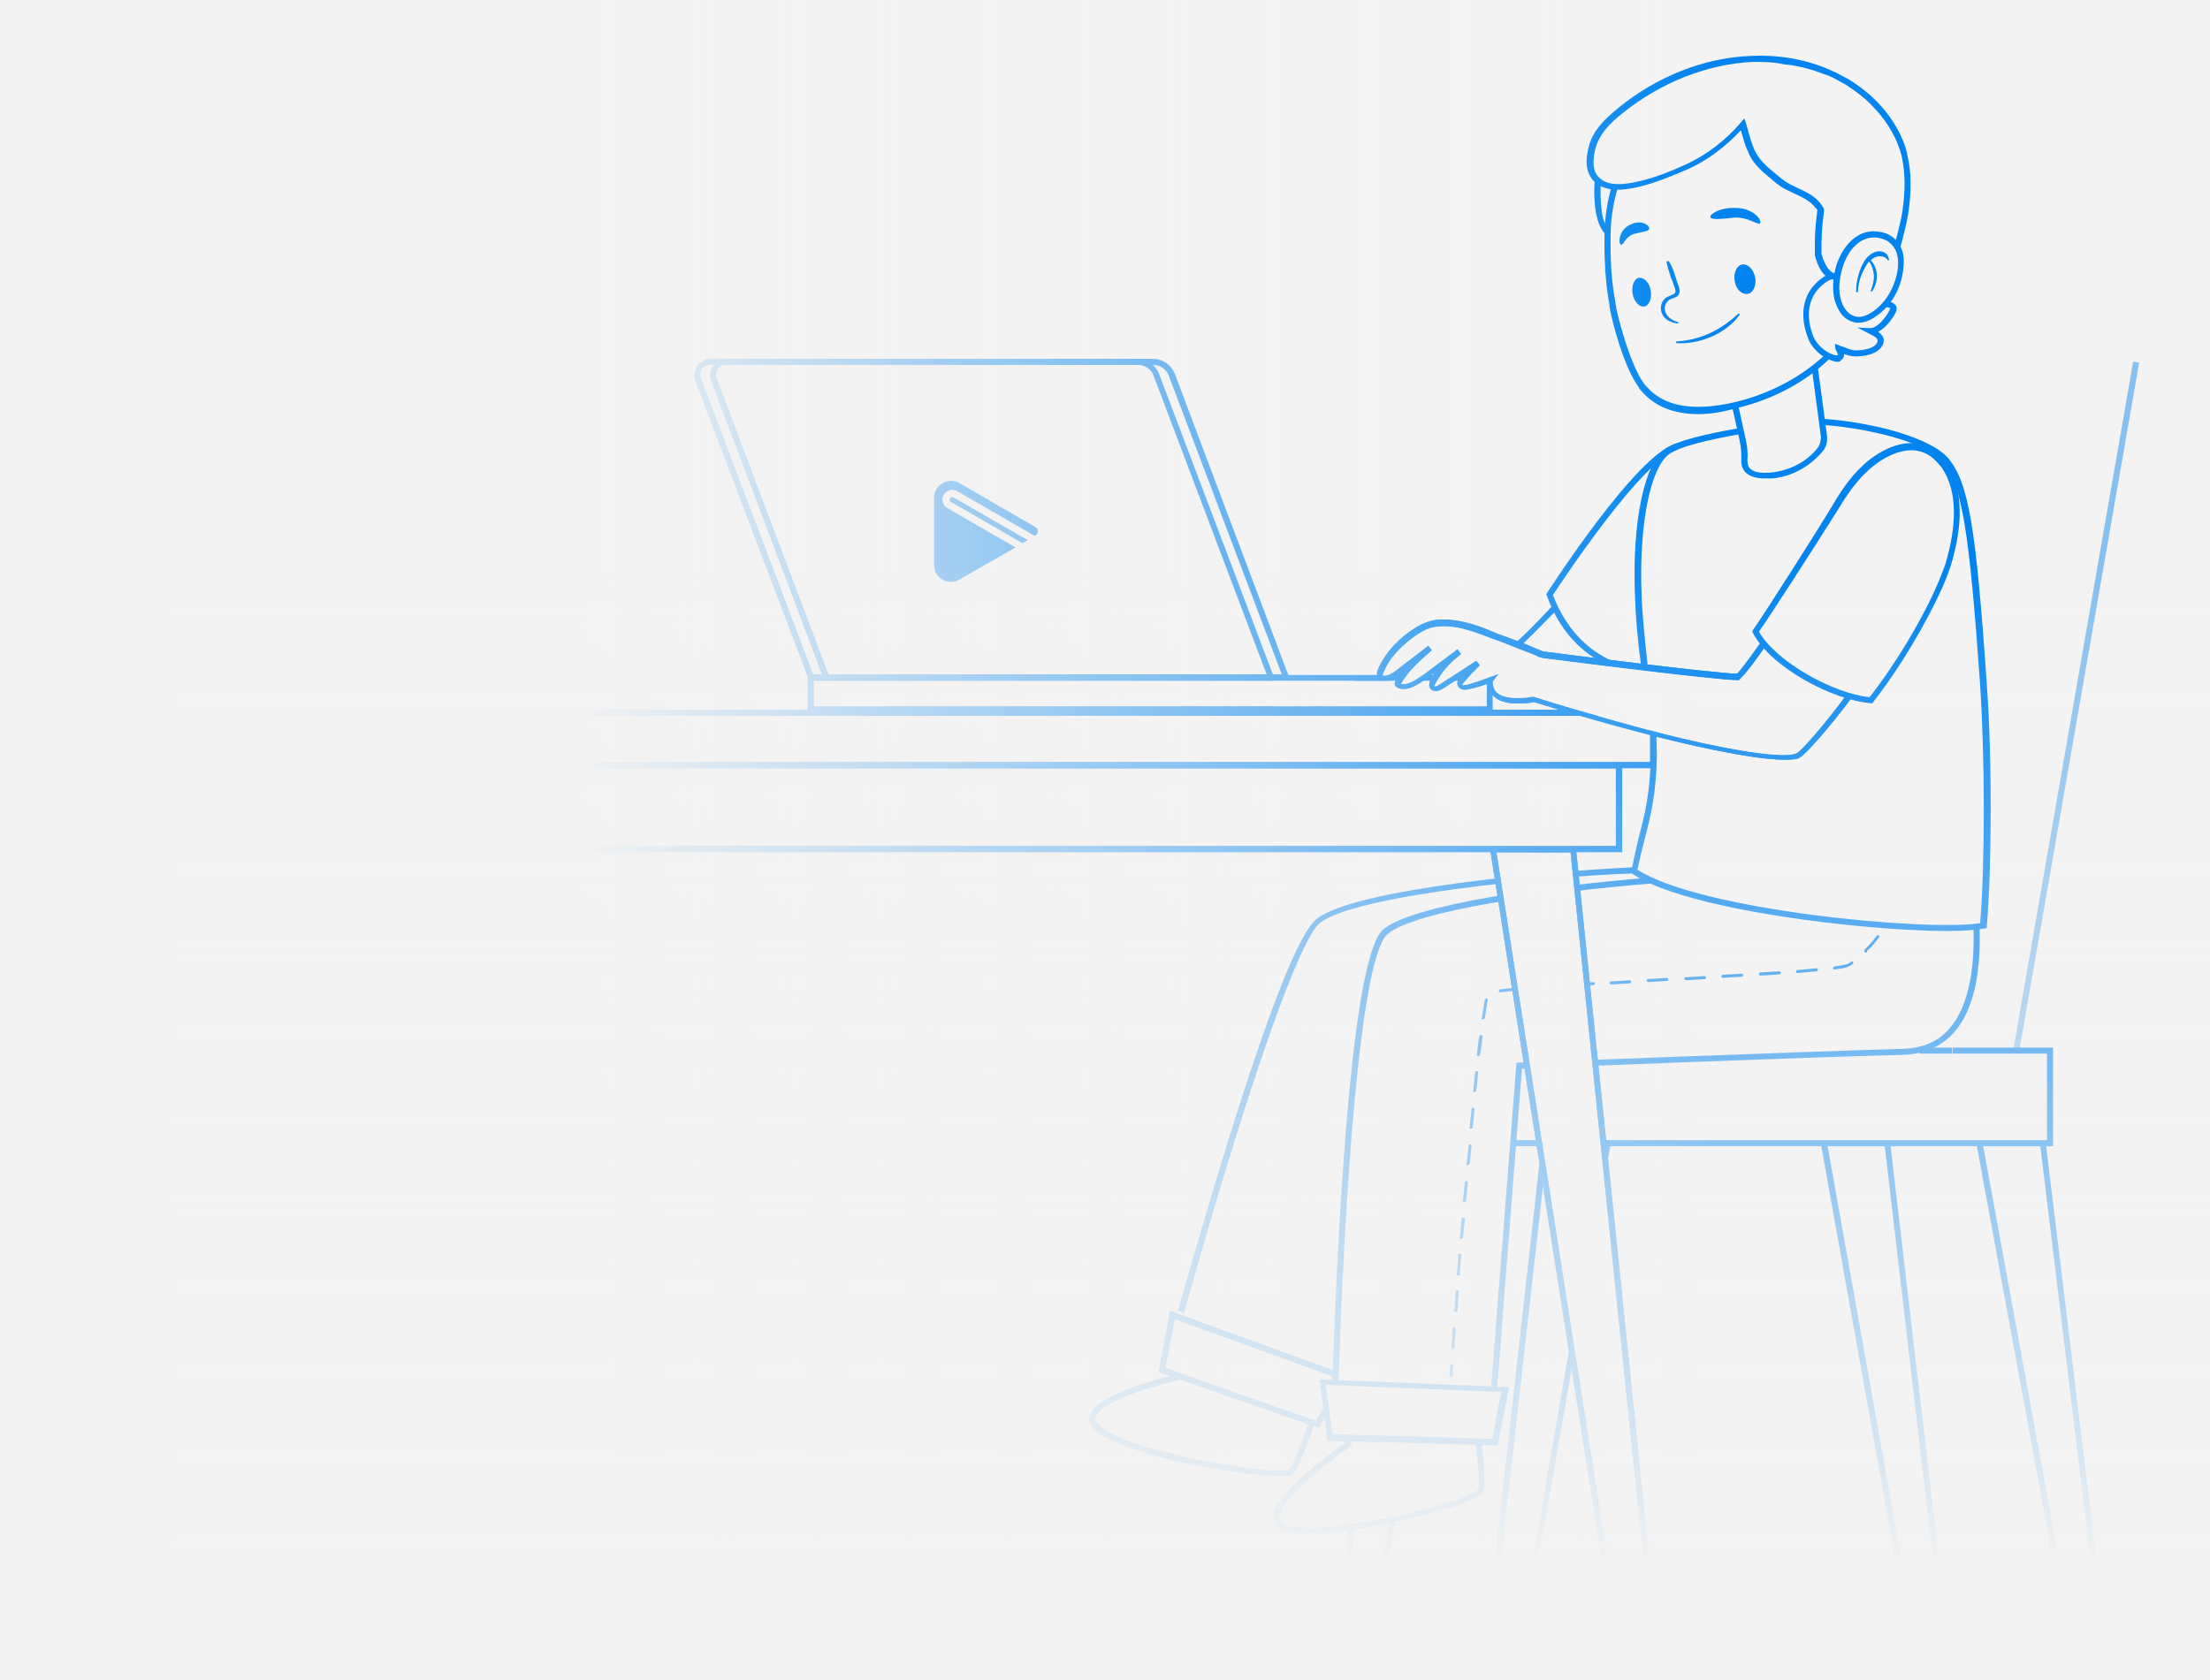 <?xml version="1.0" encoding="UTF-8"?> <svg xmlns="http://www.w3.org/2000/svg" width="664" height="505" viewBox="0 0 664 505" fill="none"><rect x="0" y="0" width="664" height="505" fill="#333333" stroke="none"/> <g clip-path="url(#clip0_3338_76)"> <rect width="664" height="505" fill="#F3F3F3"></rect> <path d="M436.461 405.343C436.096 405.343 435.913 405.163 436.096 404.802L436.461 399.202C436.461 399.021 436.643 398.66 437.009 398.841C437.191 398.841 437.374 399.021 437.374 399.383L437.009 404.982C436.826 405.163 436.643 405.343 436.461 405.343ZM437.374 394.325C437.009 394.325 436.826 394.144 437.009 393.783L437.374 388.183C437.374 388.003 437.556 387.641 437.921 387.822C438.104 387.822 438.287 388.003 438.287 388.364L437.921 393.963C437.739 394.144 437.556 394.325 437.374 394.325ZM438.104 383.306C437.739 383.306 437.556 383.125 437.739 382.764C437.921 380.958 438.104 379.151 438.104 377.164C438.104 376.984 438.287 376.623 438.652 376.803C438.834 376.803 439.017 376.984 439.017 377.345C438.834 379.151 438.652 381.138 438.652 382.764C438.652 383.125 438.469 383.306 438.104 383.306ZM439.017 372.287C438.652 372.287 438.469 372.107 438.652 371.745L439.2 366.326C439.2 366.146 439.382 365.784 439.747 365.965C439.93 365.965 440.112 366.146 440.112 366.507L439.565 371.926C439.565 372.107 439.382 372.287 439.017 372.287ZM439.93 361.269C439.565 361.269 439.382 361.088 439.565 360.727L440.112 355.308C440.112 355.127 440.295 354.946 440.66 354.946C440.843 354.946 441.025 355.127 441.025 355.488L440.478 360.907C440.478 361.088 440.295 361.269 439.93 361.269ZM441.025 350.25C440.66 350.25 440.478 350.069 440.66 349.708L441.208 344.289C441.208 344.108 441.39 343.928 441.756 343.928C441.938 343.928 442.121 344.108 442.121 344.47L441.573 349.889C441.39 350.069 441.208 350.25 441.025 350.25ZM441.938 339.231C441.573 339.231 441.39 339.051 441.573 338.689L442.121 333.27C442.121 333.09 442.303 332.909 442.669 332.909C442.851 332.909 443.034 333.09 443.034 333.451L442.486 338.87C442.486 339.051 442.121 339.231 441.938 339.231ZM443.034 328.212C442.669 328.212 442.486 328.032 442.669 327.671C442.851 325.864 443.034 323.877 443.216 322.252C443.216 322.071 443.399 321.89 443.764 321.89C443.947 321.89 444.129 322.071 444.129 322.432L443.581 327.851C443.399 328.032 443.216 328.212 443.034 328.212ZM444.129 317.374C443.764 317.374 443.581 317.194 443.764 316.832C443.947 314.846 444.129 313.039 444.494 311.413C444.494 311.233 444.677 311.052 445.042 311.052C445.225 311.052 445.407 311.233 445.407 311.594C445.225 313.22 445.042 315.207 444.677 317.013C444.677 317.194 444.494 317.374 444.129 317.374ZM445.59 306.356C445.225 306.356 445.042 306.175 445.225 305.814C445.59 303.466 445.955 301.659 446.138 300.395C446.138 300.214 446.503 300.033 446.685 300.033C446.868 300.033 447.05 300.395 447.05 300.575C446.685 301.84 446.503 303.646 446.138 305.994C445.955 306.175 445.772 306.356 445.59 306.356ZM450.702 298.227C450.519 298.227 450.337 298.046 450.337 297.866C450.337 297.685 450.519 297.324 450.702 297.324C452.163 297.143 453.988 296.963 456.362 296.782C456.545 296.782 456.91 296.963 456.91 297.143C456.91 297.324 456.727 297.685 456.545 297.685C453.988 297.866 452.163 298.046 450.702 298.227ZM461.839 297.324C461.657 297.324 461.474 297.143 461.474 296.963C461.474 296.782 461.657 296.421 461.839 296.421C463.665 296.24 465.491 296.24 467.499 296.06C467.682 296.06 468.047 296.24 468.047 296.421C468.047 296.601 467.865 296.963 467.682 296.963C465.491 296.963 463.665 297.143 461.839 297.324ZM472.977 296.421C472.794 296.421 472.612 296.24 472.612 296.06C472.612 295.879 472.794 295.518 472.977 295.518C474.803 295.337 476.628 295.337 478.637 295.156C479.002 295.156 479.184 295.337 479.184 295.518C479.184 295.698 479.002 296.06 478.819 296.06C476.628 296.24 474.803 296.421 472.977 296.421ZM484.114 295.879C483.932 295.879 483.749 295.698 483.566 295.518C483.566 295.337 483.749 294.976 483.932 294.976L489.592 294.614C489.774 294.614 490.139 294.795 490.139 294.976C490.139 295.156 489.957 295.518 489.774 295.518L484.114 295.879ZM495.251 295.156C495.069 295.156 494.886 294.976 494.704 294.795C494.704 294.614 494.886 294.253 495.069 294.253L500.729 293.892C500.911 293.892 501.277 294.073 501.277 294.253C501.277 294.434 501.094 294.795 500.911 294.795L495.251 295.156C495.434 295.156 495.434 295.156 495.251 295.156ZM506.571 294.614C506.389 294.614 506.206 294.434 506.024 294.253C506.024 294.073 506.206 293.711 506.389 293.711L512.049 293.35C512.231 293.35 512.597 293.531 512.597 293.711C512.597 293.892 512.414 294.253 512.231 294.253L506.571 294.614ZM517.709 293.892C517.526 293.892 517.344 293.711 517.161 293.531C517.161 293.35 517.344 292.989 517.526 292.989C519.352 292.808 521.36 292.808 523.186 292.627C523.369 292.627 523.734 292.808 523.734 292.989C523.734 293.169 523.551 293.531 523.369 293.531C521.36 293.711 519.535 293.711 517.709 293.892ZM528.846 293.169C528.664 293.169 528.481 292.989 528.481 292.808C528.481 292.627 528.664 292.266 528.846 292.266C530.855 292.086 532.68 292.086 534.506 291.905C534.689 291.905 535.054 292.086 535.054 292.266C535.054 292.447 534.871 292.808 534.689 292.808C532.68 292.989 530.672 293.169 528.846 293.169ZM539.983 292.447C539.801 292.447 539.618 292.266 539.618 292.086C539.618 291.905 539.801 291.544 539.983 291.544C541.992 291.363 543.818 291.182 545.643 291.002C546.009 291.002 546.191 291.182 546.191 291.363C546.191 291.544 546.009 291.905 545.826 291.905C543.818 292.086 541.992 292.266 539.983 292.447ZM551.121 291.363C550.938 291.363 550.756 291.182 550.756 291.002C550.756 290.821 550.938 290.46 551.121 290.46C554.042 290.099 554.772 289.737 555.138 289.737C555.503 289.557 555.868 289.195 556.233 289.015C556.416 288.834 556.781 289.015 556.781 289.195C556.963 289.376 556.781 289.737 556.598 289.737C556.233 290.099 555.868 290.279 555.32 290.46C555.138 290.64 554.407 291.002 551.121 291.363ZM560.615 286.305C560.432 286.305 560.432 286.305 560.25 286.125C560.067 285.944 560.067 285.583 560.25 285.402C561.562 284.104 562.782 282.716 563.901 281.247C564.084 281.067 564.267 281.067 564.449 281.067C564.632 281.247 564.632 281.428 564.632 281.609C563.536 283.054 562.441 284.499 560.98 285.763C560.98 286.305 560.798 286.305 560.615 286.305ZM449.972 434.425L398.849 432.98L396.476 414.556L453.441 416.904L449.972 434.425ZM400.31 430.993L448.328 432.438L451.067 418.349L398.302 416.181L400.31 430.993ZM456.727 194.363L455.449 193.098C458.918 190.028 462.022 186.776 466.586 181.899L467.864 183.164C463.3 187.86 460.013 191.111 456.727 194.363ZM446.503 227.419C427.697 227.419 398.119 224.709 393.554 224.168L392.642 223.987L395.563 206.646L396.293 206.466C396.293 206.466 407.796 204.479 421.489 202.13L421.854 203.937C409.987 205.924 399.762 207.73 397.206 208.091L394.833 222.361C412.36 223.987 455.449 227.238 460.744 224.168C462.569 223.084 469.325 218.207 475.167 213.691L476.263 215.136C470.238 219.832 463.665 224.529 461.657 225.793C459.648 227.058 453.806 227.419 446.503 227.419Z" fill="#0184EF"></path> <path d="M404.509 541.542H395.928L405.24 458.992L407.065 459.172L397.936 539.735H403.049L417.472 456.643L419.298 457.005L404.509 541.542ZM638.759 541.543H630.178L629.995 540.82L593.662 342.845H614.476L614.658 343.568L638.759 541.543ZM631.638 539.736H636.75L613.015 344.471H595.853L631.638 539.736ZM591.106 541.543H582.524L582.342 540.82L546.921 342.845H567.735L567.918 343.568L591.106 541.543ZM583.985 539.736H589.097L566.275 344.471H549.112L583.985 539.736ZM449.607 541.542H441.025L463.3 342.663H484.114L449.607 541.542ZM443.034 539.735H448.146L482.106 344.469H464.943L443.034 539.735Z" fill="#0184EF"></path> <path opacity="0.45" d="M640.916 108.679L604.891 315.532L606.691 315.839L642.715 108.986L640.916 108.679Z" fill="#0184EF"></path> <path d="M586.541 314.845H576.682V316.652H586.541V314.845Z" fill="#0184EF"></path> <path d="M616.849 344.47H454.719V342.663H615.023V316.652H586.723V314.845H616.849V344.47Z" fill="#0184EF"></path> <path opacity="0.45" d="M488.313 342.663H458.553V344.47H488.313V342.663ZM458.553 342.663H456.727V344.47H458.553V342.663Z" fill="#0184EF"></path> <path d="M387.677 204.479H247.638L213.678 114.523C213.131 113.078 213.313 111.452 214.226 110.007C215.139 108.742 216.6 107.839 218.243 107.839H346.414C349.335 107.839 351.891 109.646 352.987 112.355L387.677 204.479ZM248.916 202.673H385.121L351.161 112.897C350.431 110.91 348.422 109.646 346.414 109.646H218.243C217.748 109.645 217.26 109.759 216.817 109.978C216.373 110.197 215.986 110.516 215.687 110.91C215.139 111.813 214.957 112.716 215.322 113.62L248.916 202.673Z" fill="#0184EF"></path> <path d="M448.476 214.052H242.708V202.853H448.476V214.052ZM244.534 212.246H446.65V204.659H244.534V212.246Z" fill="#0184EF"></path> <path d="M382.564 214.052H242.708V202.853H382.564V214.052ZM244.534 212.246H380.739V204.659H244.534V212.246Z" fill="#0184EF"></path> <path d="M384.243 443.638C372.558 443.638 336.224 437.135 328.739 429.549C327.096 427.923 327.095 426.478 327.461 425.394C329.286 419.072 348.64 414.195 354.665 412.75L355.03 414.556C342.98 417.266 330.382 421.962 329.286 425.936C329.104 426.478 329.104 427.201 330.199 428.284C338.233 436.232 384.06 444 387.529 441.471C388.442 440.206 391.364 432.981 393.372 427.201L395.015 427.743C393.189 433.162 390.086 440.929 388.99 442.554C388.625 443.096 387.712 443.458 386.069 443.638H384.243ZM393.007 460.979C389.903 460.979 387.347 460.618 385.521 460.076C383.33 459.173 382.6 457.727 382.6 456.644C381.687 449.599 400.675 436.051 404.144 433.703L404.327 431.354L406.152 431.535L405.97 434.606L405.605 434.787C399.58 438.941 383.878 451.044 384.426 456.282C384.426 456.824 384.791 457.547 386.251 458.269C392.642 460.798 413.273 457.547 429.34 453.212C439.382 450.502 443.764 448.334 444.129 447.612C444.312 446.889 444.494 443.999 443.399 433.883L445.224 433.703C446.32 445.625 445.955 447.431 445.772 447.973C445.407 449.779 439.93 452.128 429.705 454.837C419.298 457.727 403.414 460.979 393.007 460.979ZM355.761 394.505L353.935 393.963C365.437 353.321 385.886 283.957 395.563 276.19C406.7 267.158 465.673 261.739 490.869 260.655V262.462C462.935 263.545 406.7 269.145 396.476 277.454C390.086 283.054 374.749 326.767 355.761 394.505Z" fill="#0184EF"></path> <path d="M396.293 429.187L348.092 412.388L351.561 393.963L401.588 412.207L400.858 413.833L353.022 396.492L350.101 411.124L395.38 427.019L397.754 422.865L399.214 423.768L396.293 429.187Z" fill="#0184EF"></path> <path opacity="0.3" d="M396.293 429.187L348.092 412.388L351.561 393.963L401.588 412.207L400.858 413.833L353.022 396.492L350.101 411.124L395.38 427.019L397.754 422.865L399.214 423.768L396.293 429.187Z" fill="#0184EF"></path> <path d="M402.136 415.278H400.31C402.318 357.295 406.7 286.667 415.647 279.261C424.411 272.036 462.935 266.436 495.982 263.727L496.164 265.533C464.943 268.062 425.323 273.661 416.925 280.706C410.352 286.125 404.875 335.077 402.136 415.278Z" fill="#0184EF"></path> <path d="M244.534 212.246H446.65V204.659H244.534V212.246Z" fill="#F3F3F3"></path> <path d="M449.789 417.626L447.963 417.446L455.631 319.361H456.362C457.275 319.361 540.896 316.11 571.752 315.207C577.412 315.026 581.977 313.22 585.263 309.607C592.201 302.201 593.296 288.834 592.931 278.899H594.757C595.122 289.195 594.027 303.104 586.541 310.872C582.707 314.846 577.777 316.832 571.752 317.013C542.539 317.736 466.039 320.806 457.275 321.168L449.789 417.626ZM435.913 413.652C435.548 413.652 435.365 413.471 435.548 413.11L435.73 410.4C435.73 410.22 435.913 409.858 436.278 410.039C436.461 410.039 436.643 410.22 436.643 410.581L436.461 413.29C436.278 413.471 436.096 413.652 435.913 413.652Z" fill="#0184EF"></path> <path d="M483.384 200.143C477.358 197.433 469.142 191.472 464.76 179.009L464.578 178.647L464.76 178.286C465.856 176.66 491.782 136.379 503.65 133.309L504.198 135.115C493.608 137.824 469.325 174.674 466.586 178.828C470.968 190.389 478.454 195.988 484.114 198.517L483.384 200.143Z" fill="#0184EF"></path> <path d="M493.06 200.143C491.965 191.653 491.417 185.15 491.235 179.189C490.322 156.971 493.973 139.089 500.546 134.753C505.111 131.683 518.804 129.334 522.821 128.612L523.186 130.418C512.596 132.224 504.38 134.392 501.642 136.379C495.799 140.353 492.33 158.055 493.243 179.189C493.426 185.15 494.156 191.653 495.069 200.143H493.06ZM585.263 279.802C560.067 279.802 506.389 273.48 490.504 262.642L489.957 262.281L490.139 261.739C490.869 258.126 491.6 254.875 492.33 251.804C494.156 244.94 495.799 238.437 495.982 227.057C495.982 225.612 495.982 223.625 495.617 221.097L497.442 220.916C497.625 223.445 497.807 225.432 497.807 227.057C497.625 238.618 495.982 245.121 494.156 252.166C493.426 255.056 492.695 257.946 491.965 261.378C510.953 273.661 579.238 279.983 594.94 277.454C596.4 260.113 596.4 228.141 594.94 205.923C591.653 159.139 589.462 145.953 583.802 138.908C579.055 132.947 561.71 128.793 548.017 127.709L548.199 125.903C562.806 126.987 580.151 131.502 585.446 137.825C591.471 145.231 593.662 158.056 596.948 205.743C598.591 228.503 598.409 261.017 596.948 278.177V278.899L596.218 279.08C593.662 279.441 590.01 279.802 585.263 279.802Z" fill="#0184EF"></path> <path d="M536.149 228.322C525.742 228.322 504.38 223.084 497.077 221.277C480.827 217.123 466.586 212.787 460.926 210.981C460.013 211.162 459.101 211.342 458.188 211.342C449.059 212.065 447.415 208.272 447.233 205.381C445.224 206.104 443.581 206.646 441.755 207.007C439.382 207.73 438.469 206.826 438.104 206.285C437.556 205.381 438.104 204.298 438.469 203.756L433.722 206.826C432.261 207.73 431.166 207.91 430.253 207.368C429.888 207.188 428.792 206.285 429.888 204.117C430.253 203.575 430.618 203.033 430.801 202.311C429.34 203.394 427.879 204.478 426.419 205.381C423.863 207.007 421.854 207.368 420.211 206.826C419.663 206.646 419.298 206.285 419.116 205.923C418.933 205.381 419.116 204.839 419.298 204.659C419.663 203.936 420.211 203.214 420.576 202.491L420.394 202.672C418.933 203.756 417.107 204.839 415.281 204.478C414.734 204.298 414.186 204.117 414.003 203.575C413.456 202.672 413.821 201.769 414.003 201.227C416.377 195.627 420.941 191.472 424.593 189.124C425.871 188.221 427.514 187.318 429.34 186.776C432.079 185.873 435.73 186.053 439.93 186.956C443.034 187.679 445.955 188.763 448.876 190.027C449.606 190.389 450.519 190.75 451.25 190.931C454.719 192.195 458.188 193.459 461.474 194.904C461.657 195.085 462.022 195.085 462.387 195.266C462.935 195.446 463.482 195.808 463.848 195.808C472.064 196.891 513.144 202.13 521.908 202.491C524.099 200.143 527.203 195.627 529.028 193.098L530.489 194.182C528.663 196.891 525.194 201.769 522.821 204.117L522.456 204.478H522.09C514.422 204.298 471.881 198.878 463.482 197.795C462.752 197.614 462.022 197.433 461.474 197.072C461.292 196.892 460.926 196.891 460.744 196.711C457.275 195.446 453.806 194.001 450.519 192.737C449.606 192.376 448.876 192.195 447.963 191.834C445.224 190.75 442.303 189.666 439.382 188.944C435.548 188.04 432.261 188.04 429.705 188.763C428.062 189.305 426.601 190.208 425.506 190.931C422.219 193.279 417.655 197.072 415.647 202.311C415.464 202.852 415.464 203.033 415.464 203.033H415.647C416.742 203.214 418.02 202.491 419.298 201.588L429.158 194.001L430.253 195.446C426.967 198.337 423.132 201.588 420.941 205.562C422.037 205.743 423.498 205.381 425.323 204.298C427.149 203.214 428.792 201.949 430.436 200.685L437.191 195.627C437.374 195.446 437.556 195.266 437.921 195.085L439.017 196.53L438.469 197.072C435.524 199.295 433.094 202.129 431.348 205.381C430.983 205.923 430.983 206.285 430.983 206.285C430.983 206.285 431.531 206.285 432.444 205.743L443.581 198.517L444.677 199.962C443.034 201.588 441.39 203.214 439.93 205.02C439.382 205.562 439.382 205.923 439.382 205.923C439.382 205.923 439.93 205.923 440.843 205.743C442.851 205.201 445.042 204.478 447.415 203.575L450.337 202.491L448.511 204.839V205.201C448.694 206.826 449.059 210.259 457.64 209.717C458.553 209.717 459.466 209.536 460.379 209.355H460.744C466.221 211.162 480.645 215.497 497.077 219.832C519.534 225.613 536.332 228.142 539.801 226.335C541.261 225.613 548.382 217.484 554.59 208.994L556.05 210.078C550.39 217.665 542.539 226.877 540.531 227.78C540.166 228.142 538.34 228.322 536.149 228.322Z" fill="#0184EF"></path> <path d="M510.223 124.458C502.92 124.458 497.077 122.109 493.243 117.594C492.878 117.232 492.513 116.871 492.33 116.329C487.948 110.368 484.479 97.182 483.749 93.027C483.749 92.667 483.566 92.305 483.566 91.763V91.583C482.288 84.899 481.923 77.313 482.106 69.364C482.288 64.668 483.018 59.971 484.297 55.817L486.122 56.359C484.844 60.333 484.114 64.849 483.931 69.364C483.749 77.312 484.114 84.538 485.392 91.04V91.221C485.392 91.582 485.575 91.944 485.575 92.485C486.67 97.543 489.957 109.646 493.791 115.065C493.973 115.426 494.338 115.787 494.704 116.149C499.998 122.29 508.945 123.735 521.36 120.845C531.95 118.316 541.627 113.078 548.747 106.214L550.025 107.478C542.722 114.703 532.68 120.122 521.725 122.651C517.343 123.916 513.692 124.458 510.223 124.458Z" fill="#0184EF"></path> <path d="M552.033 84.176C547.469 84.176 546.008 79.299 545.278 76.77V73.699C545.278 71.532 545.278 68.822 546.008 63.403V63.042C545.826 62.862 545.826 62.681 545.643 62.681C544 60.332 541.444 59.249 538.705 57.984L536.514 56.9C534.688 55.997 533.045 54.552 531.585 53.288C531.219 52.927 530.854 52.746 530.489 52.385C527.933 50.217 526.107 48.049 525.194 45.521C524.281 43.714 523.734 41.547 523.186 39.56C523.186 39.379 523.186 39.379 523.003 39.198C518.439 44.075 512.961 48.23 507.301 50.758C502.007 53.108 497.26 54.913 493.06 55.998C486.67 57.623 482.288 57.262 479.549 55.094C476.08 52.204 476.446 47.869 477.176 44.798C478.271 39.198 482.471 35.586 486.122 32.515C497.807 22.941 512.049 17.342 526.107 16.8C529.394 16.62 532.68 16.8 535.784 17.161C540.166 17.703 544.183 18.787 548.017 20.231C549.295 20.774 550.573 21.316 552.033 22.038C553.129 22.58 554.042 23.122 555.137 23.664C558.424 25.651 561.71 28.18 564.449 31.07C568.648 35.586 571.752 40.824 573.03 46.243V46.423C574.308 51.662 574.308 57.443 573.395 63.764C573.03 66.294 572.3 69.184 571.569 72.074C571.569 72.254 571.387 72.796 571.204 73.338L571.022 74.241L569.196 73.88L569.379 72.977C569.561 72.435 569.561 71.893 569.744 71.712C570.474 68.642 571.204 66.112 571.569 63.584C572.482 57.442 572.482 52.024 571.387 47.146V46.966C570.109 41.908 567.37 37.031 563.353 32.696C560.797 29.806 557.693 27.457 554.59 25.47C553.677 24.928 552.581 24.386 551.668 23.845C550.46 23.152 549.172 22.606 547.834 22.219C544.183 20.774 540.166 19.689 535.966 19.329C532.863 18.606 529.759 18.606 526.472 18.606C512.779 19.329 499.085 24.748 487.583 33.96C483.931 36.85 480.28 40.282 479.184 45.34C478.271 49.494 478.819 52.204 481.01 53.83C483.201 55.636 487.218 55.817 492.878 54.371C496.894 53.468 501.642 51.662 506.754 49.314C512.596 46.604 518.439 42.269 523.003 36.85L524.099 35.586L524.647 37.211C524.829 37.934 525.012 38.476 525.194 39.198C525.742 41.185 526.29 43.172 527.02 44.798C527.933 46.966 529.576 48.952 531.95 50.94C532.315 51.3 532.68 51.481 533.045 51.843C534.506 53.107 535.966 54.371 537.61 55.275L539.801 56.359C542.539 57.623 545.461 58.887 547.286 61.597C547.469 61.777 547.652 62.139 547.834 62.5L548.017 62.68V63.764C547.286 69.003 547.286 71.351 547.286 73.699V76.409C548.382 80.021 549.843 82.369 552.399 82.369V84.176H552.033ZM495.982 87.427C496.347 89.776 495.434 91.943 493.973 92.124C492.513 92.304 490.869 90.679 490.504 88.15C490.139 85.801 491.052 83.634 492.513 83.453C494.156 83.453 495.616 85.079 495.982 87.427ZM527.385 83.454C527.75 85.983 526.655 88.15 525.012 88.331C523.186 88.511 521.543 86.886 521.178 84.357C520.812 81.828 521.908 79.66 523.551 79.48C525.194 79.3 526.837 80.925 527.385 83.454ZM503.832 102.6C507.301 102.419 510.771 101.516 513.874 100.071C516.978 98.626 519.717 96.639 522.273 94.291C522.456 94.111 522.821 94.291 522.638 94.652C518.621 100.252 510.771 103.503 503.832 103.142C503.467 103.142 503.467 102.6 503.832 102.6ZM504.198 96.82C502.189 96.278 500.181 94.833 500.181 92.665C500.181 91.762 500.729 90.678 501.459 90.136C502.189 89.776 502.92 89.595 503.65 89.233C505.293 88.15 504.563 86.523 504.015 85.079C503.285 82.911 502.737 80.563 501.459 78.576C501.276 78.396 500.729 78.396 500.729 78.756C500.911 79.841 501.276 81.105 501.642 82.189C502.007 83.453 502.554 84.537 502.92 85.801C503.102 86.343 503.65 87.427 503.285 87.969C503.102 88.33 502.554 88.511 502.189 88.692C501.459 89.052 500.546 89.233 499.998 89.956C498.903 91.22 498.72 93.026 499.451 94.472C500.181 96.097 502.189 97.001 503.833 97.182C504.38 97.362 504.38 96.82 504.198 96.82ZM495.434 68.28C495.982 69.544 493.973 69.544 491.052 70.267C488.131 71.17 487.948 73.699 487.035 73.518C486.122 73.338 486.305 68.822 490.139 67.377C492.878 66.113 495.069 67.377 495.434 68.28Z" fill="#0184EF"></path> <path d="M513.874 65.028C513.692 66.293 517.343 65.751 521.36 65.39C525.377 65.209 528.298 67.918 528.846 67.015C529.394 65.931 526.472 62.5 521.543 62.5C516.613 62.32 514.057 64.306 513.874 65.028ZM558.241 97.001C557.511 97.001 556.963 96.821 556.415 96.64C552.946 95.556 551.668 91.763 551.121 89.776C550.39 86.525 550.755 82.189 552.216 78.396C554.407 72.977 559.154 67.739 566.457 70.086C568.648 70.81 570.474 72.616 571.387 74.964C572.117 76.77 572.117 78.938 571.752 81.647C570.839 87.608 567.735 92.485 563.171 95.375C561.528 96.459 559.884 97.001 558.241 97.001ZM563.171 71.351C557.511 71.351 554.772 77.131 554.042 79.118C552.764 82.551 552.216 86.525 552.946 89.415C553.311 91.221 554.407 94.111 557.146 95.015C558.971 95.737 561.162 94.653 562.258 93.93C566.275 91.401 569.196 86.705 570.109 81.467C570.474 79.118 570.291 77.312 569.744 75.687C569.013 73.88 567.553 72.435 565.91 71.893C564.814 71.532 563.901 71.351 563.171 71.351Z" fill="#0184EF"></path> <path d="M566.457 76.048C565.91 75.686 565.179 75.506 564.449 75.506C562.806 75.686 561.345 76.77 560.432 78.035C559.519 79.48 558.789 80.925 558.424 82.551C557.876 84.176 557.694 85.801 557.694 87.608C557.694 87.969 558.241 87.969 558.241 87.608C558.241 84.898 559.337 82.008 560.797 79.66C560.98 79.3 561.345 78.938 561.528 78.577C562.441 79.66 562.806 81.106 562.988 82.551C563.171 84.176 562.623 85.801 562.075 87.428C562.075 87.608 562.258 87.788 562.441 87.608C564.449 84.718 564.449 80.744 562.075 78.215C562.623 77.673 563.171 77.312 563.901 77.131C564.997 76.771 566.64 77.131 567.188 78.215C567.37 78.395 567.735 78.215 567.553 78.035C567.37 76.951 567.005 76.409 566.457 76.048Z" fill="#0184EF"></path> <path d="M472.342 255.736H449.278L493.853 540.138H501.453L472.342 255.736Z" stroke="#0184EF"></path> <path fill-rule="evenodd" clip-rule="evenodd" d="M448.182 255.013L493.003 540.718L493.084 541.04H502.548L473.027 255.287L473.024 255.261V255.013H448.182ZM493.728 540.234L493.662 539.812L449.112 256.216L449.022 255.638H472.332L472.378 256.087L501.591 539.683L501.648 540.234H493.728Z" fill="#0184EF" stroke="#0184EF"></path> <path fill-rule="evenodd" clip-rule="evenodd" d="M448.182 255.013L493.003 540.718L493.084 541.04H502.548L473.027 255.287L473.024 255.261V255.013H448.182ZM493.728 540.234L493.662 539.812L449.112 256.216L449.022 255.638H472.332L472.378 256.087L501.591 539.683L501.648 540.234H493.728Z" fill="#F3F3F3"></path> <path d="M493.662 539.812L493.728 540.234H501.648L501.591 539.683L472.378 256.087L472.332 255.638H449.022L449.112 256.216L493.662 539.812Z" fill="#F3F3F3"></path> <path d="M16.115 254.736V230.448H485.987V254.736H16.115Z" fill="#F3F3F3"></path> <path fill-rule="evenodd" clip-rule="evenodd" d="M448.182 255.013L493.003 540.718L493.084 541.04H502.548L473.027 255.287L473.024 255.261V255.013H448.182ZM493.728 540.234L493.662 539.812L449.112 256.216L449.022 255.638H472.332L472.378 256.087L501.591 539.683L501.648 540.234H493.728Z" stroke="#0184EF"></path> <path d="M493.662 539.812L493.728 540.234H501.648L501.591 539.683L472.378 256.087L472.332 255.638H449.022L449.112 256.216L493.662 539.812Z" stroke="#0184EF"></path> <path d="M16.115 254.736V230.448H485.987V254.736H16.115Z" stroke="#0184EF"></path> <path fill-rule="evenodd" clip-rule="evenodd" d="M16.028 254.834V254.334V230.351H486.075V254.834H16.028ZM15.202 255.64H486.9V229.544H15.202V255.64Z" fill="#0184EF" stroke="#0184EF"></path> <path d="M5.803 229.044V229.544H496.3V214.636H5.803V229.044ZM497.125 230.351H4.978V213.83H497.125V230.351Z" fill="#0184EF" stroke="#0184EF"></path> <path d="M5.803 229.044V229.544H496.3V214.636H5.803V229.044ZM497.125 230.351H4.978V213.83H497.125V230.351Z" fill="#F3F3F3"></path> <path d="M5.803 229.044V229.544H496.3V214.636H5.803V229.044Z" fill="#F3F3F3"></path> <path d="M5.803 229.044V229.544H496.3V214.636H5.803V229.044ZM497.125 230.351H4.978V213.83H497.125V230.351Z" stroke="#0184EF"></path> <path d="M5.803 229.044V229.544H496.3V214.636H5.803V229.044Z" stroke="#0184EF"></path> <path fill-rule="evenodd" clip-rule="evenodd" d="M383.112 204.479H243.074L208.931 114.523C208.384 113.078 208.566 111.452 209.479 110.007C210.392 108.742 211.853 107.839 213.496 107.839H341.667C344.588 107.839 347.144 109.646 348.24 112.355L383.112 204.479ZM380.556 202.673H244.352L210.575 113.62C210.209 112.716 210.392 111.813 210.94 110.91C211.239 110.516 211.626 110.197 212.07 109.978C212.513 109.759 213.001 109.645 213.496 109.646H341.849C343.858 109.646 345.866 110.91 346.596 112.897L380.556 202.673Z" fill="#0184EF"></path> <path d="M536.149 228.322C525.742 228.322 504.38 223.084 497.077 221.277C480.827 217.123 466.586 212.787 460.926 210.981C460.013 211.162 459.101 211.342 458.188 211.342C449.059 212.065 447.415 208.272 447.233 205.381C445.224 206.104 443.581 206.646 441.755 207.007C439.382 207.73 438.469 206.826 438.104 206.285C437.556 205.381 438.104 204.298 438.469 203.756L433.722 206.826C432.261 207.73 431.166 207.91 430.253 207.368C429.888 207.188 428.792 206.285 429.888 204.117C430.253 203.575 430.618 203.033 430.801 202.311C429.34 203.394 427.879 204.478 426.419 205.381C423.863 207.007 421.854 207.368 420.211 206.826C419.663 206.646 419.298 206.285 419.116 205.923C418.933 205.381 419.116 204.839 419.298 204.659C419.663 203.936 420.211 203.214 420.576 202.491L420.394 202.672C418.933 203.756 417.107 204.839 415.281 204.478C414.734 204.298 414.186 204.117 414.003 203.575C413.456 202.672 413.821 201.769 414.003 201.227C416.377 195.627 420.941 191.472 424.593 189.124C425.871 188.221 427.514 187.318 429.34 186.776C432.079 185.873 435.73 186.053 439.93 186.956C443.034 187.679 445.955 188.763 448.876 190.027C449.606 190.389 450.519 190.75 451.25 190.931C454.719 192.195 458.188 193.459 461.474 194.904C461.657 195.085 462.022 195.085 462.387 195.266C462.935 195.446 463.482 195.808 463.848 195.808C472.064 196.891 513.144 202.13 521.908 202.491C524.099 200.143 527.203 195.627 529.028 193.098L530.489 194.182C528.663 196.891 525.194 201.769 522.821 204.117L522.456 204.478H522.09C514.422 204.298 471.881 198.878 463.482 197.795C462.752 197.614 462.022 197.433 461.474 197.072C461.292 196.892 460.926 196.891 460.744 196.711C457.275 195.446 453.806 194.001 450.519 192.737C449.606 192.376 448.876 192.195 447.963 191.834C445.224 190.75 442.303 189.666 439.382 188.944C435.548 188.04 432.261 188.04 429.705 188.763C428.062 189.305 426.601 190.208 425.506 190.931C422.219 193.279 417.655 197.072 415.647 202.311C415.464 202.852 415.464 203.033 415.464 203.033H415.647C416.742 203.214 418.02 202.491 419.298 201.588L429.158 194.001L430.253 195.446C426.967 198.337 423.132 201.588 420.941 205.562C422.037 205.743 423.498 205.381 425.323 204.298C427.139 203.22 428.774 201.962 430.409 200.705C430.418 200.698 430.427 200.691 430.436 200.685L437.191 195.627C437.374 195.446 437.556 195.266 437.921 195.085L439.017 196.53L438.469 197.072C435.524 199.295 433.094 202.129 431.348 205.381C430.983 205.923 430.983 206.285 430.983 206.285C430.983 206.285 431.531 206.285 432.444 205.743L443.581 198.517L444.677 199.962C444.673 199.966 444.668 199.971 444.664 199.975C443.025 201.597 441.386 203.219 439.93 205.02C439.382 205.562 439.382 205.923 439.382 205.923C439.382 205.923 439.93 205.923 440.843 205.743C442.851 205.201 445.042 204.478 447.415 203.575L450.337 202.491L448.511 204.839V205.201C448.512 205.205 448.512 205.209 448.513 205.213C448.696 206.843 449.08 210.257 457.64 209.717C458.553 209.717 459.466 209.536 460.379 209.355H460.744C466.221 211.162 480.645 215.497 497.077 219.832C519.534 225.613 536.332 228.142 539.801 226.335C541.261 225.613 548.382 217.484 554.59 208.994L556.05 210.078C550.39 217.665 542.539 226.877 540.531 227.78C540.166 228.142 538.34 228.322 536.149 228.322Z" fill="#0184EF"></path> <path d="M530.489 194.182C528.663 196.891 525.194 201.769 522.821 204.117L522.456 204.478H522.09C514.422 204.298 471.881 198.878 463.482 197.795C462.752 197.614 462.022 197.433 461.474 197.072C461.292 196.892 460.926 196.891 460.744 196.711C457.275 195.446 453.806 194.001 450.519 192.737C449.606 192.376 448.876 192.195 447.963 191.834C445.224 190.75 442.303 189.666 439.382 188.944C435.548 188.04 432.261 188.04 429.705 188.763C428.062 189.305 426.601 190.208 425.506 190.931C422.219 193.279 417.655 197.072 415.647 202.311C415.464 202.852 415.464 203.033 415.464 203.033H415.647C416.742 203.214 418.02 202.491 419.298 201.588L429.158 194.001L430.253 195.446C426.967 198.337 423.132 201.588 420.941 205.562C422.037 205.743 423.498 205.381 425.323 204.298C427.139 203.22 428.774 201.962 430.409 200.705L430.436 200.685L437.191 195.627C437.374 195.446 437.556 195.266 437.921 195.085L439.017 196.53L438.469 197.072C435.524 199.295 433.094 202.129 431.348 205.381C430.983 205.923 430.983 206.285 430.983 206.285C430.983 206.285 431.531 206.285 432.444 205.743L443.581 198.517L444.677 199.962L444.664 199.975C443.025 201.597 441.386 203.219 439.93 205.02C439.382 205.562 439.382 205.923 439.382 205.923C439.382 205.923 439.93 205.923 440.843 205.743C442.851 205.201 445.042 204.478 447.415 203.575L450.337 202.491L448.511 204.839V205.201L448.513 205.213C448.696 206.843 449.08 210.257 457.64 209.717C458.553 209.717 459.466 209.536 460.379 209.355H460.744C466.221 211.162 480.645 215.497 497.077 219.832C519.534 225.613 536.332 228.142 539.801 226.335C541.261 225.613 548.382 217.484 554.59 208.994L530.489 194.182Z" fill="#F3F3F3"></path> <g clip-path="url(#clip1_3338_76)"> <path d="M308.794 162.334L307.197 163.239L285.693 150.836C285.32 150.623 285.16 150.144 285.427 149.772C285.64 149.399 286.119 149.239 286.491 149.505L308.794 162.334Z" fill="#0184EF"></path> <path d="M311.083 158.395L296.978 150.25L288.301 145.194C284.894 143.278 280.636 145.726 280.636 149.612V169.839C280.636 173.725 284.841 176.12 288.195 174.204L291.175 172.501L297.031 169.147L305.121 164.517L284.629 152.698C283.244 151.901 282.766 150.091 283.564 148.707C283.751 148.37 284.003 148.073 284.306 147.834C284.608 147.595 284.955 147.418 285.327 147.314C285.698 147.21 286.086 147.181 286.469 147.228C286.852 147.275 287.221 147.398 287.556 147.589L310.87 161.056L311.03 160.95C312.095 160.418 312.095 158.927 311.083 158.395Z" fill="#0184EF"></path> </g> <path d="M562.623 211.342H562.075C550.755 210.438 532.132 200.684 526.655 190.208L526.472 189.666L526.838 189.124C528.846 186.414 544.913 161.306 550.573 151.913C553.312 147.217 556.781 141.978 561.893 138.004C564.997 135.656 575.586 128.612 583.437 137.643C583.802 138.004 584.168 138.546 584.533 139.088L585.628 140.714C590.74 149.384 588.732 161.306 586.176 169.796C585.628 171.602 584.898 173.409 584.168 175.215C579.055 186.956 570.657 201.046 562.806 210.98L562.623 211.342ZM528.481 189.846C533.958 199.239 551.121 208.451 561.71 209.535C569.379 199.781 577.595 186.234 582.524 174.673C583.255 172.867 583.985 171.06 584.533 169.435C586.906 161.306 588.915 149.926 584.168 141.798C583.802 141.256 583.62 140.714 583.255 140.353C582.89 139.991 582.524 139.45 582.159 139.088C575.404 131.321 565.91 137.643 563.171 139.811C558.241 143.604 554.955 148.662 552.216 153.178C546.556 162.209 531.585 185.511 528.481 189.846ZM530.307 143.785C527.75 143.785 525.925 143.243 524.647 142.159C523.551 141.075 523.003 139.63 523.186 138.004C523.186 136.379 523.186 134.572 522.638 132.224L520.447 122.289L522.273 121.928L524.464 131.863C525.012 134.392 525.194 136.379 525.012 138.185C525.012 139.269 525.194 140.353 525.925 140.895C527.02 141.978 529.394 142.34 532.498 141.978C539.801 141.075 544.183 137.101 546.009 134.753C546.739 133.85 547.104 132.586 547.104 131.321L544.365 110.729L546.191 110.548L548.93 130.96C549.112 132.766 548.747 134.392 547.469 135.837C545.278 138.366 540.531 142.882 532.68 143.785H530.307ZM552.034 108.742C551.486 108.742 550.938 108.561 550.39 108.381C547.652 107.478 544.913 105.129 543.635 102.6C543.452 102.059 537.61 90.317 547.834 83.273C549.295 82.37 550.938 81.828 552.399 82.008L552.216 83.814C550.938 83.634 549.843 83.995 548.747 84.718C539.801 90.859 544.913 101.336 545.096 101.697C546.191 103.865 548.565 105.852 550.756 106.574C551.668 106.936 552.216 106.755 552.216 106.755C552.216 106.574 552.034 106.213 552.034 106.032L551.486 104.949L551.303 103.323L552.764 103.865C553.129 104.045 553.494 104.226 553.859 104.226C555.137 104.768 556.233 105.31 557.694 105.31C560.067 105.31 563.171 104.587 563.901 103.142C564.449 102.059 564.084 101.517 561.893 100.433L558.059 98.446L561.893 98.626C564.084 98.626 566.64 95.376 567.735 93.207C567.918 92.847 567.918 92.666 567.918 92.666C567.918 92.666 567.735 92.304 566.457 92.304L566.64 90.498C567.553 90.498 568.831 90.859 569.561 91.762C569.926 92.304 569.926 93.207 569.561 93.93C568.831 95.375 566.823 98.446 564.266 99.71C565.544 100.613 566.64 101.878 565.544 103.865C564.084 106.574 559.884 107.116 557.511 107.116C556.233 107.116 555.137 106.755 554.042 106.394V106.936C553.859 107.478 553.677 108.019 553.129 108.2C552.946 108.742 552.581 108.742 552.034 108.742ZM482.106 70.086C481.743 69.71 481.435 69.285 481.193 68.822C480.097 67.016 479.732 65.029 479.367 63.222C479.002 60.152 478.819 57.081 479.184 54.01L481.01 54.19C480.828 57.08 480.828 60.152 481.193 63.042C481.375 64.667 481.74 66.474 482.653 67.919C482.836 68.28 483.201 68.641 483.384 69.003L482.106 70.086Z" fill="#0184EF"></path> <rect y="542" width="542" height="513.868" transform="rotate(-90 0 542)" fill="url(#paint0_linear_3338_76)"></rect> <rect x="690.784" y="520.196" width="639.318" height="351.452" transform="rotate(180 690.784 520.196)" fill="url(#paint1_linear_3338_76)"></rect> </g> <defs> <linearGradient id="paint0_linear_3338_76" x1="271" y1="542" x2="271" y2="1055.87" gradientUnits="userSpaceOnUse"> <stop offset="0.334" stop-color="#F3F3F3"></stop> <stop offset="1" stop-color="#F3F3F3" stop-opacity="0"></stop> </linearGradient> <linearGradient id="paint1_linear_3338_76" x1="1010.44" y1="520.196" x2="1010.44" y2="871.648" gradientUnits="userSpaceOnUse"> <stop offset="0.135" stop-color="#F3F3F3"></stop> <stop offset="1" stop-color="#F3F3F3" stop-opacity="0"></stop> </linearGradient> <clipPath id="clip0_3338_76"> <rect width="664" height="505" fill="white"></rect> </clipPath> <clipPath id="clip1_3338_76"> <rect width="32" height="31" fill="white" transform="translate(280.636 144)"></rect> </clipPath> </defs> </svg> 